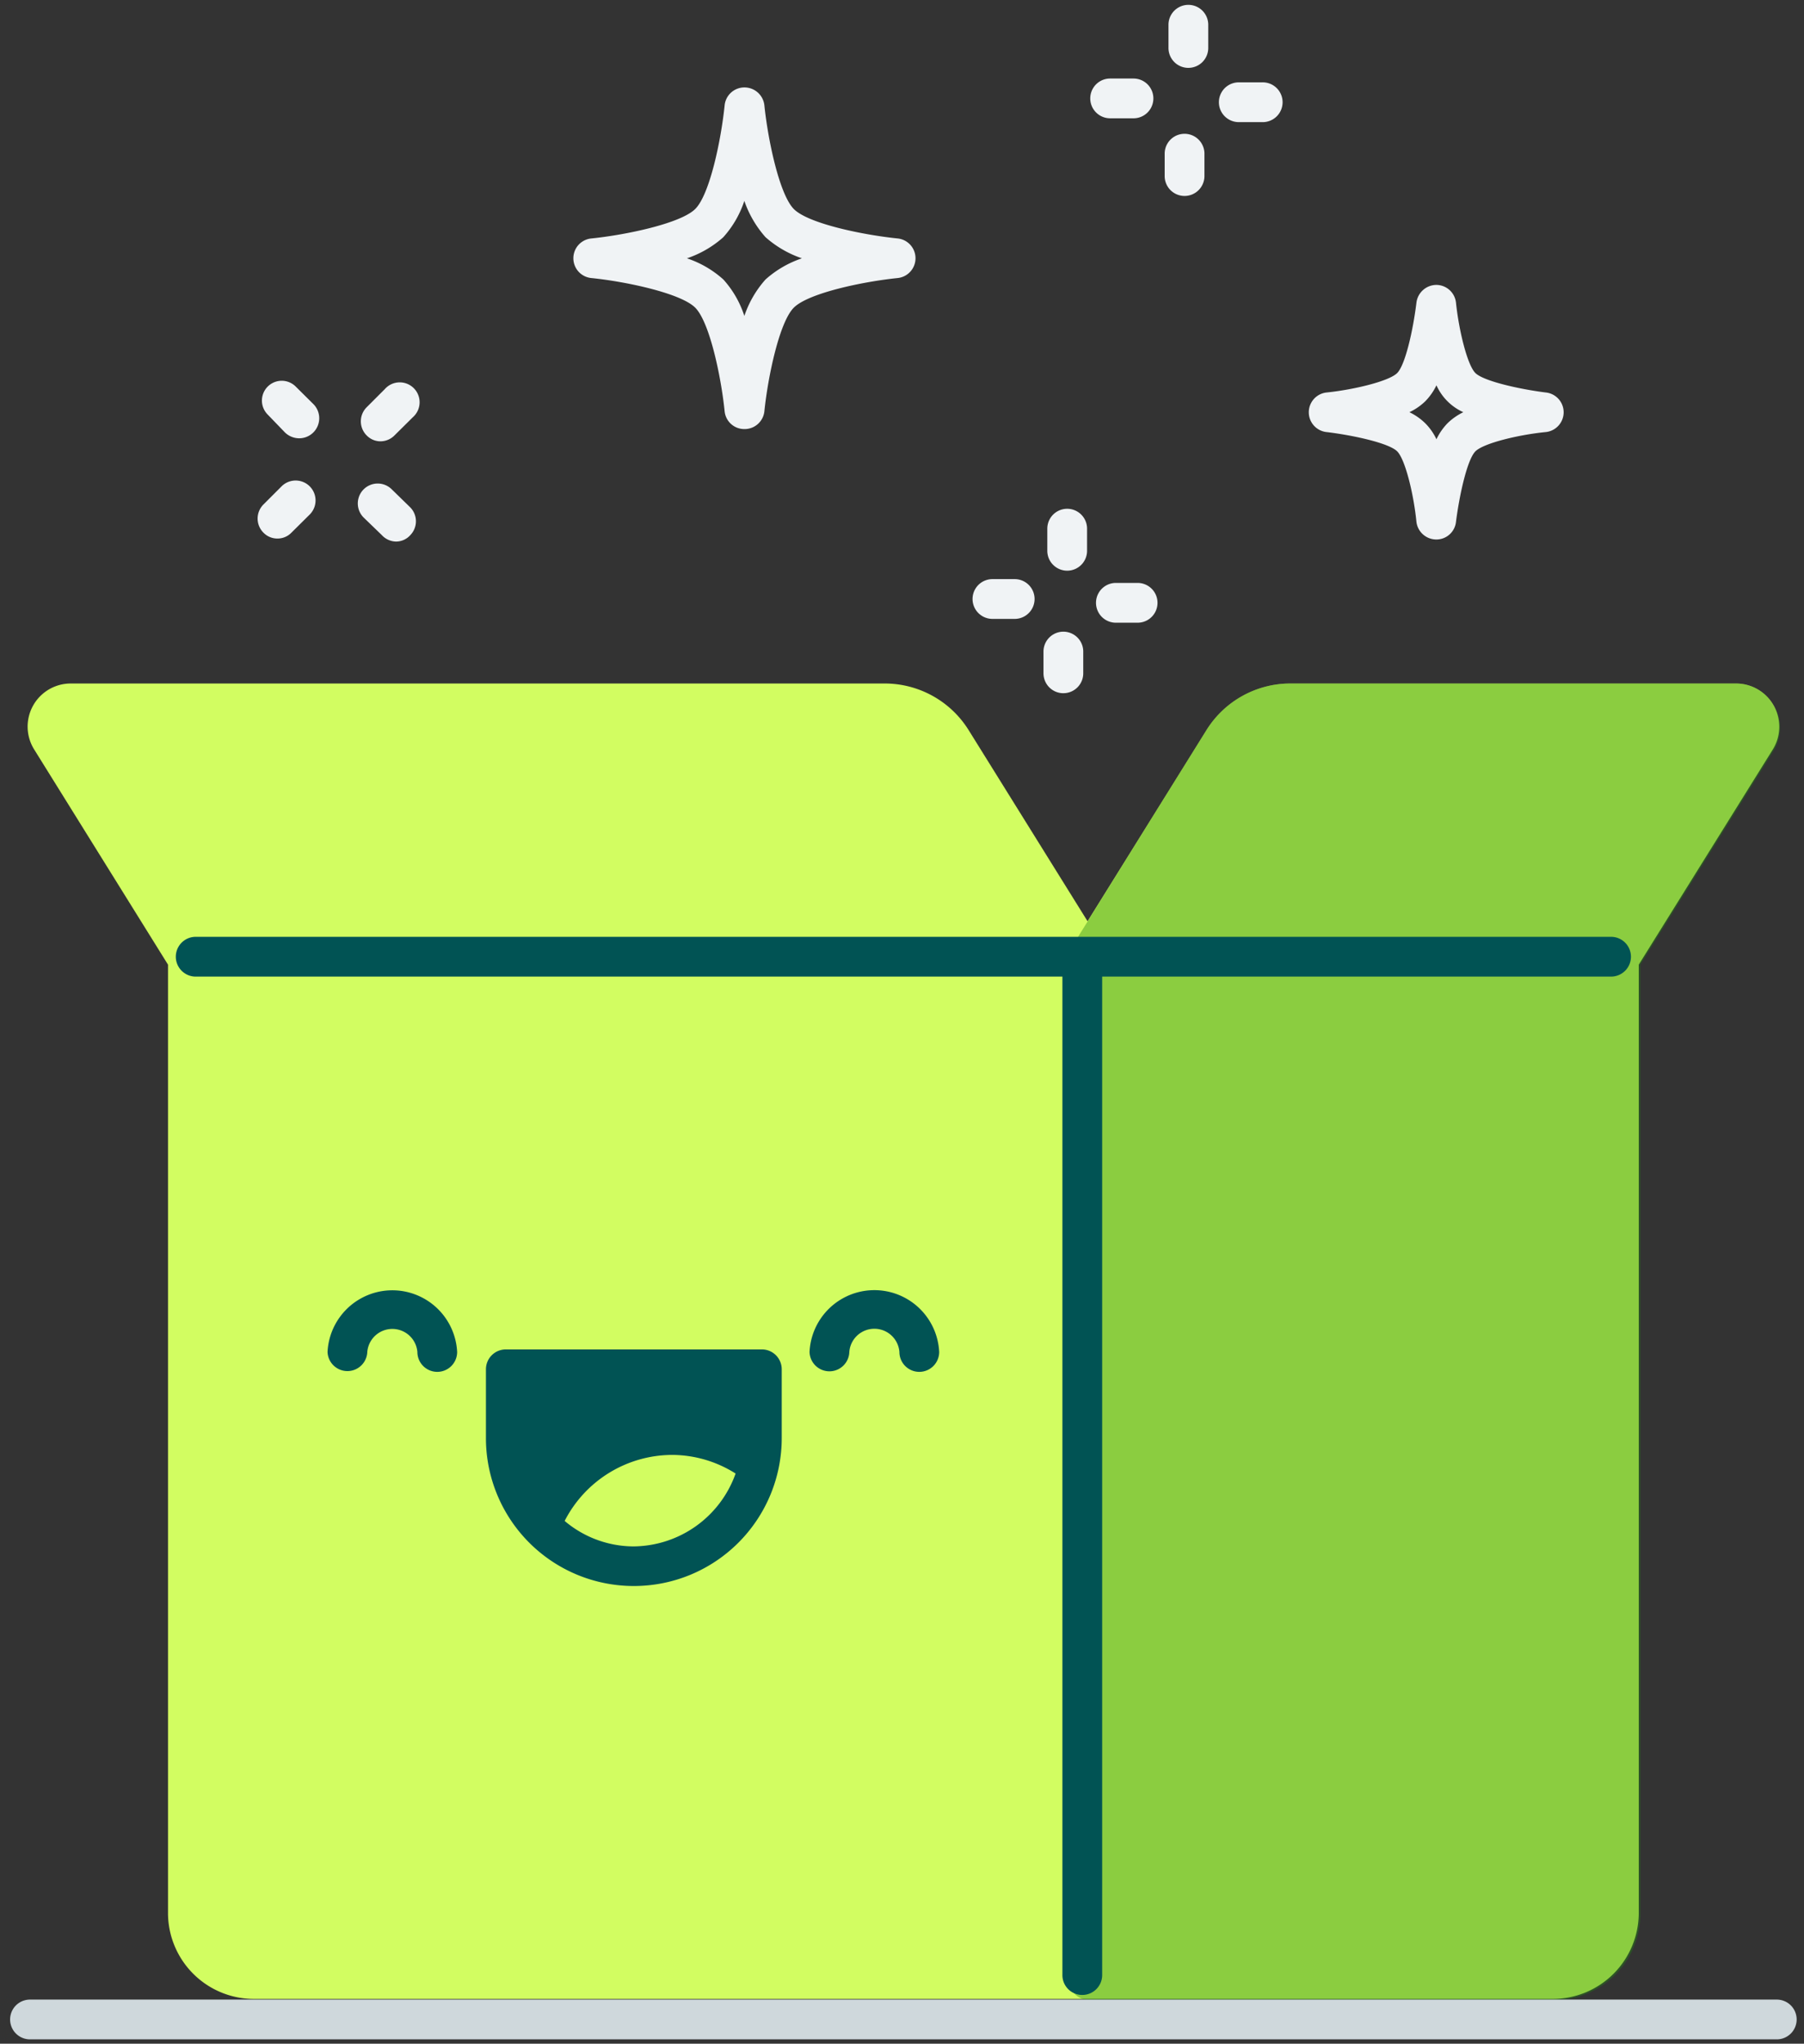 <svg width="121" height="137" fill="none" xmlns="http://www.w3.org/2000/svg"><rect width="100%" height="100%" fill="#333333" stroke="none"/><path d="M118.971 47.301a2.897 2.897 0 0 0-2.528-1.482H86.577a6.634 6.634 0 0 0-5.664 3.136l-7.968 12.8-7.968-12.8a6.635 6.635 0 0 0-5.664-3.136H4.742a2.89 2.89 0 0 0-2.453 4.416l8.98 14.432v63.626A5.769 5.769 0 0 0 17.042 134h87.104a5.77 5.77 0 0 0 5.77-5.771V64.667l8.982-14.411a2.89 2.89 0 0 0 .074-2.955Z" fill="#D2FD61"/><path opacity=".4" d="M118.971 47.301a2.905 2.905 0 0 0-2.528-1.482H86.577a6.634 6.634 0 0 0-5.664 3.136l-9.1 14.645v.117a.576.576 0 0 0 0 .118c-.056.142-.089.294-.095.448v68.458a1.333 1.333 0 0 0 1.333 1.334h31.2a5.77 5.77 0 0 0 5.771-5.771V64.667l8.981-14.411a2.886 2.886 0 0 0-.032-2.955Z" fill="#22850F"/><path d="M72.582 133.733a1.329 1.329 0 0 1-1.323-1.333V64.133a1.334 1.334 0 0 1 2.667 0V132.4a1.334 1.334 0 0 1-1.344 1.333ZM61.66 91.963a1.334 1.334 0 0 1-1.334-1.334 1.685 1.685 0 0 0-3.36 0 1.334 1.334 0 0 1-2.667 0 4.352 4.352 0 0 1 8.694 0 1.333 1.333 0 0 1-1.334 1.334ZM29.329 91.963a1.334 1.334 0 0 1-1.334-1.334 1.686 1.686 0 0 0-3.36 0 1.334 1.334 0 0 1-2.666 0 4.352 4.352 0 0 1 8.693 0 1.333 1.333 0 0 1-1.333 1.334ZM51.067 90.459H33.926a1.333 1.333 0 0 0-1.333 1.333V96.4a9.917 9.917 0 0 0 6.123 9.165 9.93 9.93 0 0 0 7.593 0 9.929 9.929 0 0 0 5.369-5.369 9.917 9.917 0 0 0 .755-3.796v-4.608a1.332 1.332 0 0 0-1.366-1.333Zm-8.533 13.205a7.184 7.184 0 0 1-4.661-1.707 8.129 8.129 0 0 1 7.2-4.426 8 8 0 0 1 4.266 1.248 7.33 7.33 0 0 1-6.88 4.885h.075Z" fill="#015354"/><path d="M108.059 65.467H13.126a1.333 1.333 0 0 1 0-2.667h94.933a1.333 1.333 0 1 1 0 2.667Z" fill="#015354"/><path d="M119.174 136.709H2.011a1.333 1.333 0 1 1 0-2.666h117.163a1.333 1.333 0 1 1 0 2.666Z" fill="#CFD8DC"/><path d="M71.58 38.256a1.334 1.334 0 0 1-1.334-1.323V35.44a1.333 1.333 0 0 1 2.667 0v1.493a1.333 1.333 0 0 1-1.334 1.323ZM76.305 41.744H74.81a1.334 1.334 0 0 1 0-2.667h1.494a1.333 1.333 0 1 1 0 2.667ZM71.323 46.47a1.334 1.334 0 0 1-1.333-1.334v-1.493a1.334 1.334 0 0 1 2.667 0v1.493a1.333 1.333 0 0 1-1.334 1.333ZM68.06 41.488h-1.494a1.333 1.333 0 0 1 0-2.667h1.493a1.333 1.333 0 1 1 0 2.667ZM79.707 4.55a1.333 1.333 0 0 1-1.333-1.334V1.659a1.333 1.333 0 1 1 2.667 0v1.557a1.333 1.333 0 0 1-1.334 1.333ZM84.657 8.187h-1.568a1.333 1.333 0 0 1 0-2.667h1.568a1.334 1.334 0 1 1 0 2.667ZM79.451 13.136a1.334 1.334 0 0 1-1.333-1.333v-1.536a1.334 1.334 0 0 1 2.667 0v1.557a1.334 1.334 0 0 1-1.334 1.312ZM76.07 7.93h-1.61a1.333 1.333 0 0 1 0-2.666h1.567a1.333 1.333 0 1 1 0 2.667h.043ZM25.531 29.584a1.292 1.292 0 0 1-.938-.395 1.336 1.336 0 0 1 0-1.888l1.216-1.216a1.334 1.334 0 1 1 1.888 1.878l-1.238 1.226c-.245.248-.579.39-.928.395ZM26.555 36.304a1.334 1.334 0 0 1-.949-.437l-1.216-1.174a1.335 1.335 0 0 1 1.888-1.888l1.248 1.216a1.333 1.333 0 0 1 0 1.846 1.289 1.289 0 0 1-.97.437ZM18.609 36.101a1.292 1.292 0 0 1-.939-.394 1.336 1.336 0 0 1 0-1.888l1.216-1.216a1.335 1.335 0 0 1 1.888 1.888l-1.227 1.216a1.29 1.29 0 0 1-.938.394ZM20.06 29.381a1.376 1.376 0 0 1-.95-.394l-1.184-1.227a1.328 1.328 0 0 1 1.877-1.877l1.227 1.216a1.344 1.344 0 0 1-.97 2.282ZM96.337 36.165a1.344 1.344 0 0 1-1.334-1.194c-.181-1.835-.746-4.171-1.29-4.715-.544-.544-2.88-1.067-4.715-1.29a1.334 1.334 0 0 1 0-2.657c1.835-.192 4.17-.757 4.715-1.301.544-.544 1.066-2.87 1.29-4.704a1.355 1.355 0 0 1 1.334-1.205 1.334 1.334 0 0 1 1.322 1.205c.192 1.835.758 4.17 1.302 4.704.544.533 2.869 1.067 4.704 1.301a1.335 1.335 0 0 1 1.214 1.328 1.336 1.336 0 0 1-1.214 1.328c-1.835.182-4.16.747-4.704 1.291-.544.544-1.067 2.88-1.302 4.715a1.323 1.323 0 0 1-1.322 1.194Zm-1.803-8.533c.394.189.754.44 1.067.747.307.31.56.671.746 1.066.187-.392.436-.752.736-1.066a4.034 4.034 0 0 1 1.067-.747 3.595 3.595 0 0 1-1.803-1.803 4.03 4.03 0 0 1-.746 1.067 3.946 3.946 0 0 1-1.067.736ZM49.926 28.763a1.323 1.323 0 0 1-1.323-1.195c-.234-2.304-1.002-5.973-1.973-6.944-.97-.97-4.65-1.75-6.955-1.984a1.333 1.333 0 0 1 0-2.656c2.304-.235 5.974-1.003 6.955-1.973.981-.971 1.739-4.651 1.973-6.944a1.333 1.333 0 0 1 1.323-1.206 1.344 1.344 0 0 1 1.344 1.206c.235 2.293 1.003 5.962 1.973 6.944.97.981 4.65 1.738 6.955 1.973a1.334 1.334 0 0 1 0 2.656c-2.304.235-5.973 1.003-6.955 1.984-.97.97-1.738 4.64-1.973 6.944a1.333 1.333 0 0 1-1.344 1.195Zm-3.85-11.446c.903.3 1.734.783 2.442 1.419a6.74 6.74 0 0 1 1.408 2.443 7.062 7.062 0 0 1 1.419-2.443 7 7 0 0 1 2.442-1.419 7.166 7.166 0 0 1-2.442-1.418 7.169 7.169 0 0 1-1.42-2.432 6.837 6.837 0 0 1-1.418 2.442 7.06 7.06 0 0 1-2.432 1.408Z" fill="#F0F3F5"/></svg>